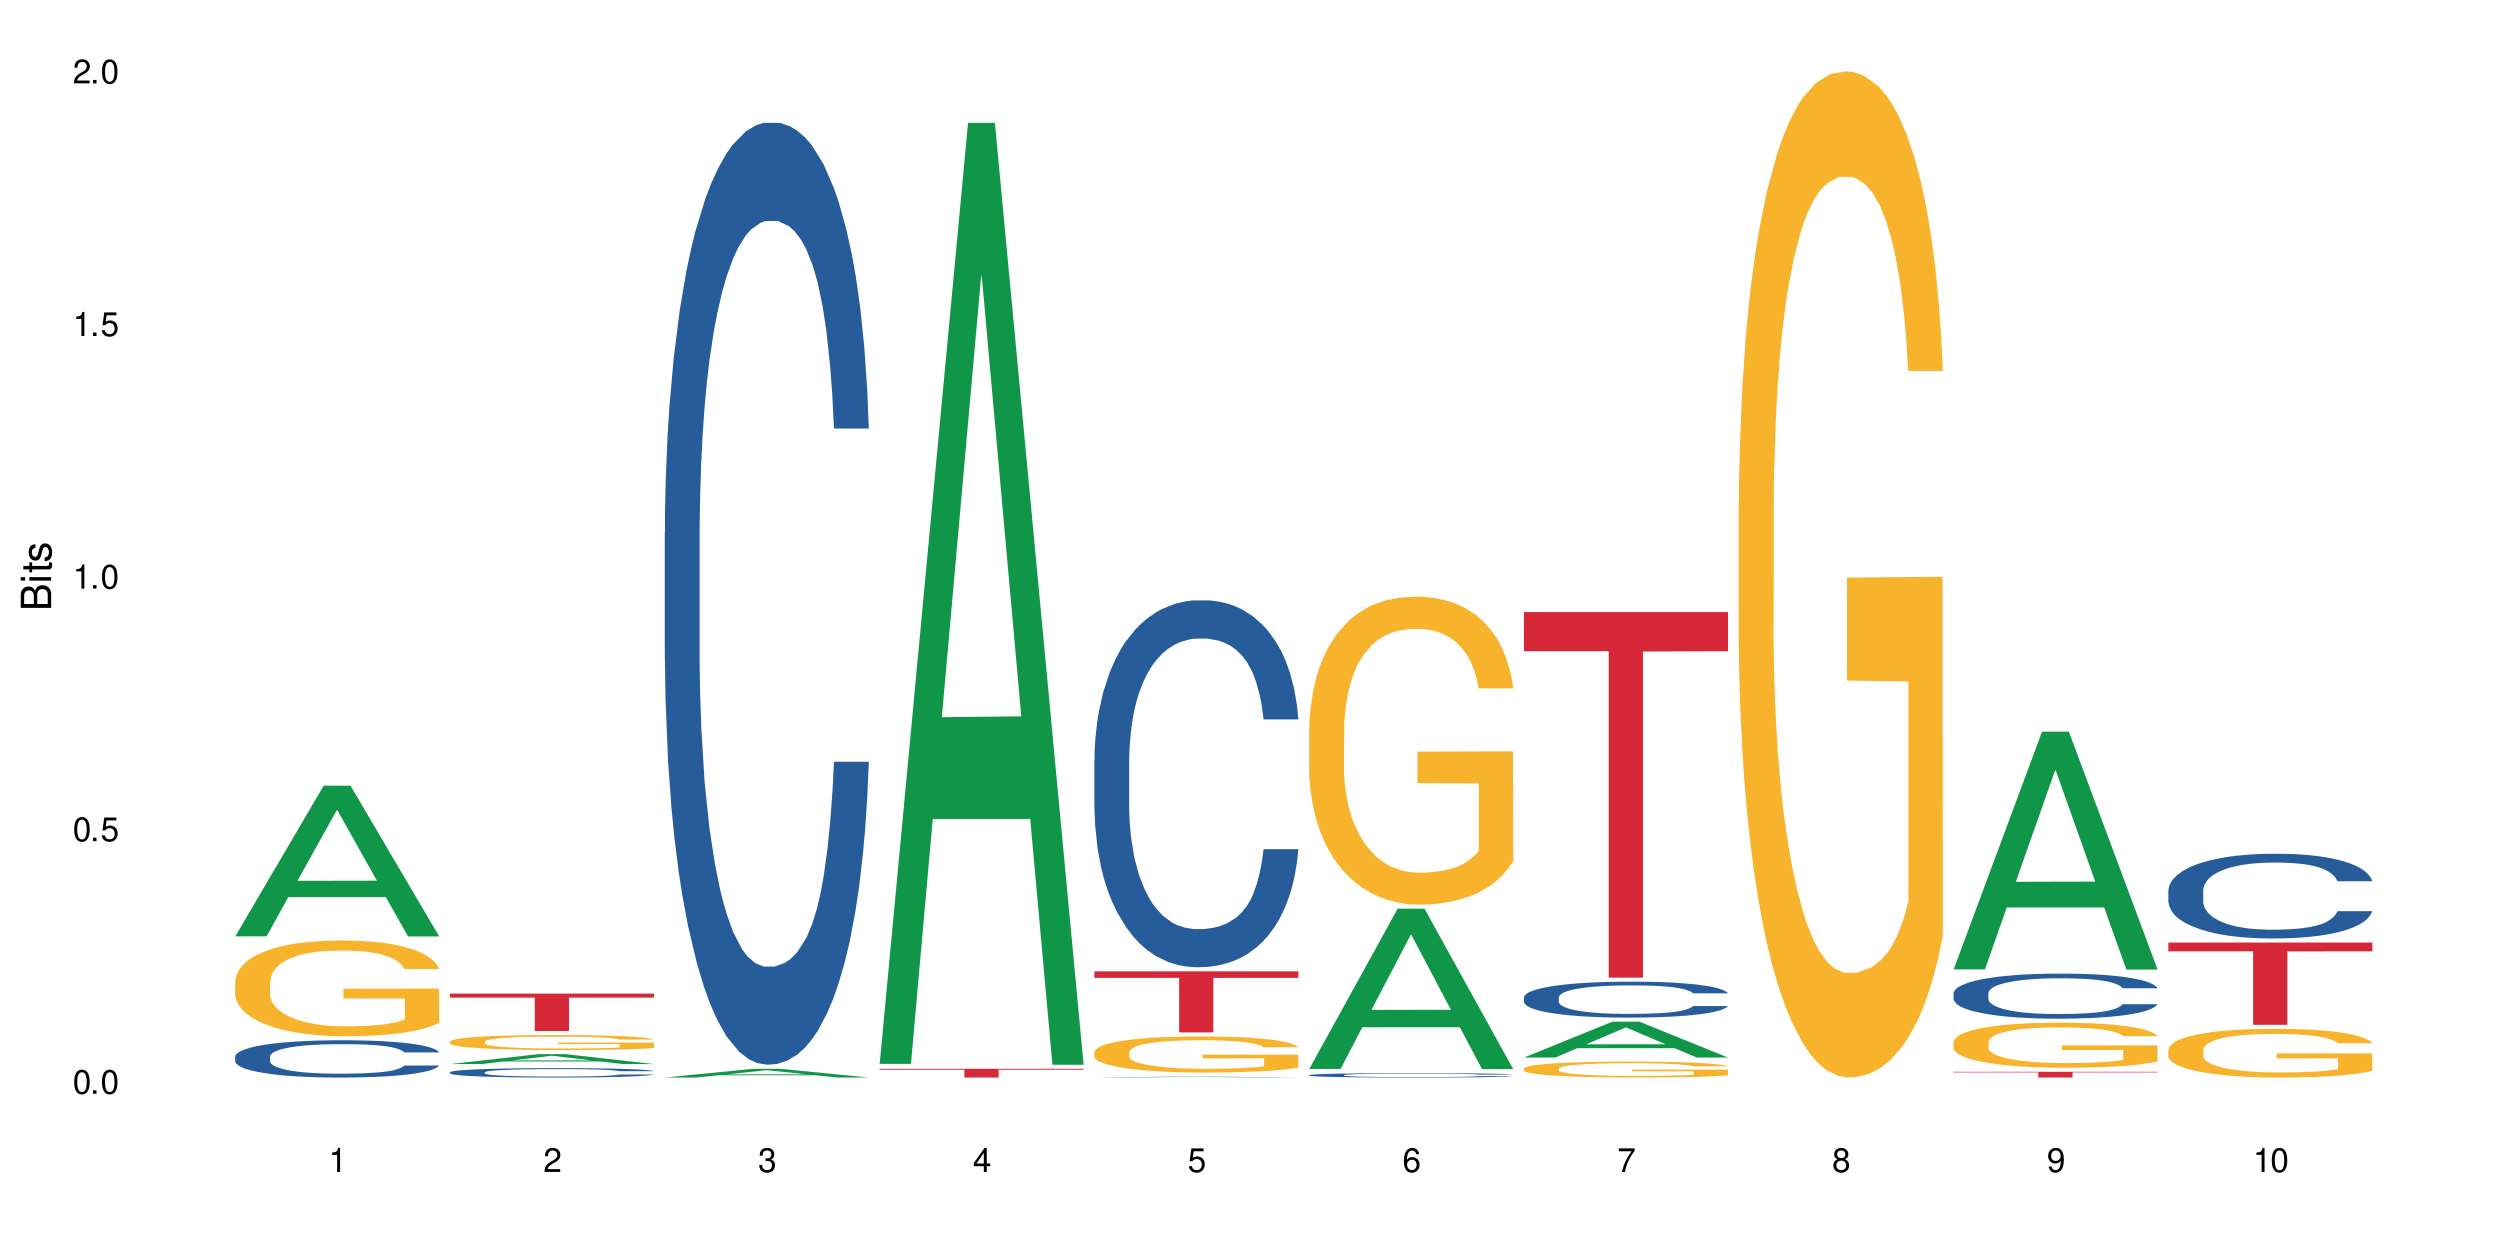 <?xml version="1.0" encoding="UTF-8"?>
<svg xmlns="http://www.w3.org/2000/svg" xmlns:xlink="http://www.w3.org/1999/xlink" width="720" height="360" viewBox="0 0 720 360">
<defs>
<g>
<g id="glyph-0-0">
</g>
<g id="glyph-0-1">
<path d="M 2.641 -6.938 C 2 -6.938 1.422 -6.656 1.078 -6.172 C 0.641 -5.562 0.406 -4.641 0.406 -3.359 C 0.406 -1.016 1.188 0.219 2.641 0.219 C 4.078 0.219 4.859 -1.016 4.859 -3.297 C 4.859 -4.641 4.656 -5.547 4.203 -6.172 C 3.844 -6.656 3.281 -6.938 2.641 -6.938 Z M 2.641 -6.188 C 3.547 -6.188 4 -5.25 4 -3.375 C 4 -1.406 3.562 -0.484 2.625 -0.484 C 1.734 -0.484 1.281 -1.438 1.281 -3.344 C 1.281 -5.25 1.734 -6.188 2.641 -6.188 Z M 2.641 -6.188 "/>
</g>
<g id="glyph-0-2">
<path d="M 1.828 -1 L 0.828 -1 L 0.828 0 L 1.828 0 Z M 1.828 -1 "/>
</g>
<g id="glyph-0-3">
<path d="M 4.562 -6.797 L 1.062 -6.797 L 0.547 -3.094 L 1.328 -3.094 C 1.719 -3.562 2.047 -3.734 2.578 -3.734 C 3.484 -3.734 4.062 -3.109 4.062 -2.094 C 4.062 -1.125 3.484 -0.531 2.578 -0.531 C 1.828 -0.531 1.375 -0.906 1.188 -1.672 L 0.328 -1.672 C 0.453 -1.109 0.547 -0.844 0.75 -0.594 C 1.125 -0.078 1.828 0.219 2.594 0.219 C 3.969 0.219 4.922 -0.781 4.922 -2.219 C 4.922 -3.562 4.031 -4.484 2.719 -4.484 C 2.25 -4.484 1.859 -4.359 1.469 -4.062 L 1.734 -5.969 L 4.562 -5.969 Z M 4.562 -6.797 "/>
</g>
<g id="glyph-0-4">
<path d="M 2.484 -4.938 L 2.484 0 L 3.328 0 L 3.328 -6.938 L 2.766 -6.938 C 2.469 -5.875 2.281 -5.734 0.984 -5.562 L 0.984 -4.938 Z M 2.484 -4.938 "/>
</g>
<g id="glyph-0-5">
<path d="M 4.859 -0.828 L 1.281 -0.828 C 1.359 -1.406 1.672 -1.781 2.5 -2.281 L 3.469 -2.828 C 4.406 -3.344 4.906 -4.062 4.906 -4.906 C 4.906 -5.484 4.672 -6.031 4.266 -6.406 C 3.859 -6.766 3.375 -6.938 2.719 -6.938 C 1.859 -6.938 1.219 -6.625 0.844 -6.031 C 0.609 -5.672 0.5 -5.234 0.484 -4.531 L 1.328 -4.531 C 1.359 -5.016 1.406 -5.281 1.531 -5.516 C 1.75 -5.938 2.188 -6.203 2.703 -6.203 C 3.469 -6.203 4.031 -5.641 4.031 -4.891 C 4.031 -4.344 3.719 -3.859 3.125 -3.516 L 2.234 -3 C 0.812 -2.172 0.406 -1.531 0.328 -0.016 L 4.859 -0.016 Z M 4.859 -0.828 "/>
</g>
<g id="glyph-0-6">
<path d="M 2.125 -3.188 L 2.578 -3.188 C 3.5 -3.188 3.984 -2.766 3.984 -1.922 C 3.984 -1.062 3.469 -0.531 2.594 -0.531 C 1.656 -0.531 1.203 -1 1.156 -2.016 L 0.312 -2.016 C 0.344 -1.453 0.438 -1.094 0.609 -0.781 C 0.953 -0.109 1.625 0.219 2.547 0.219 C 3.953 0.219 4.859 -0.625 4.859 -1.938 C 4.859 -2.828 4.516 -3.297 3.703 -3.594 C 4.344 -3.844 4.656 -4.328 4.656 -5.031 C 4.656 -6.219 3.875 -6.938 2.578 -6.938 C 1.203 -6.938 0.484 -6.172 0.453 -4.703 L 1.297 -4.703 C 1.312 -5.125 1.344 -5.359 1.453 -5.578 C 1.641 -5.969 2.062 -6.203 2.594 -6.203 C 3.344 -6.203 3.797 -5.75 3.797 -5 C 3.797 -4.516 3.609 -4.219 3.25 -4.047 C 3.016 -3.953 2.703 -3.922 2.125 -3.906 Z M 2.125 -3.188 "/>
</g>
<g id="glyph-0-7">
<path d="M 3.141 -1.672 L 3.141 0 L 3.984 0 L 3.984 -1.672 L 4.984 -1.672 L 4.984 -2.438 L 3.984 -2.438 L 3.984 -6.938 L 3.359 -6.938 L 0.266 -2.578 L 0.266 -1.672 Z M 3.141 -2.438 L 1 -2.438 L 3.141 -5.5 Z M 3.141 -2.438 "/>
</g>
<g id="glyph-0-8">
<path d="M 4.781 -5.125 C 4.609 -6.266 3.891 -6.938 2.844 -6.938 C 2.094 -6.938 1.422 -6.578 1.031 -5.953 C 0.594 -5.266 0.406 -4.422 0.406 -3.172 C 0.406 -2 0.578 -1.25 0.984 -0.641 C 1.359 -0.078 1.953 0.219 2.703 0.219 C 3.984 0.219 4.922 -0.75 4.922 -2.094 C 4.922 -3.375 4.062 -4.281 2.844 -4.281 C 2.172 -4.281 1.641 -4.031 1.281 -3.516 C 1.281 -5.234 1.828 -6.188 2.797 -6.188 C 3.391 -6.188 3.797 -5.797 3.938 -5.125 Z M 2.734 -3.531 C 3.547 -3.531 4.062 -2.953 4.062 -2.031 C 4.062 -1.156 3.484 -0.531 2.703 -0.531 C 1.922 -0.531 1.328 -1.188 1.328 -2.078 C 1.328 -2.938 1.906 -3.531 2.734 -3.531 Z M 2.734 -3.531 "/>
</g>
<g id="glyph-0-9">
<path d="M 4.984 -6.797 L 0.438 -6.797 L 0.438 -5.969 L 4.109 -5.969 C 2.5 -3.656 1.828 -2.234 1.328 0 L 2.219 0 C 2.594 -2.172 3.453 -4.047 4.984 -6.094 Z M 4.984 -6.797 "/>
</g>
<g id="glyph-0-10">
<path d="M 3.75 -3.656 C 4.469 -4.094 4.688 -4.438 4.688 -5.078 C 4.688 -6.172 3.844 -6.938 2.641 -6.938 C 1.438 -6.938 0.594 -6.172 0.594 -5.094 C 0.594 -4.438 0.812 -4.094 1.516 -3.656 C 0.734 -3.266 0.359 -2.703 0.359 -1.922 C 0.359 -0.656 1.281 0.219 2.641 0.219 C 3.984 0.219 4.922 -0.656 4.922 -1.922 C 4.922 -2.703 4.531 -3.266 3.75 -3.656 Z M 2.641 -6.188 C 3.359 -6.188 3.812 -5.75 3.812 -5.062 C 3.812 -4.406 3.344 -3.984 2.641 -3.984 C 1.922 -3.984 1.453 -4.406 1.453 -5.078 C 1.453 -5.75 1.922 -6.188 2.641 -6.188 Z M 2.641 -3.266 C 3.484 -3.266 4.062 -2.719 4.062 -1.906 C 4.062 -1.078 3.484 -0.531 2.625 -0.531 C 1.797 -0.531 1.219 -1.094 1.219 -1.906 C 1.219 -2.719 1.781 -3.266 2.641 -3.266 Z M 2.641 -3.266 "/>
</g>
<g id="glyph-0-11">
<path d="M 0.516 -1.578 C 0.672 -0.453 1.406 0.219 2.438 0.219 C 3.188 0.219 3.859 -0.141 4.266 -0.766 C 4.688 -1.453 4.891 -2.297 4.891 -3.547 C 4.891 -4.719 4.703 -5.453 4.312 -6.078 C 3.938 -6.641 3.344 -6.938 2.594 -6.938 C 1.297 -6.938 0.359 -5.969 0.359 -4.625 C 0.359 -3.344 1.234 -2.453 2.453 -2.453 C 3.094 -2.453 3.578 -2.672 4.016 -3.203 C 4 -1.484 3.469 -0.531 2.5 -0.531 C 1.906 -0.531 1.484 -0.906 1.359 -1.578 Z M 2.578 -6.203 C 3.375 -6.203 3.969 -5.531 3.969 -4.641 C 3.969 -3.797 3.391 -3.188 2.547 -3.188 C 1.734 -3.188 1.234 -3.766 1.234 -4.688 C 1.234 -5.562 1.797 -6.203 2.578 -6.203 Z M 2.578 -6.203 "/>
</g>
<g id="glyph-1-0">
</g>
<g id="glyph-1-1">
<path d="M 0 -0.953 L 0 -4.891 C 0 -5.719 -0.234 -6.344 -0.734 -6.797 C -1.188 -7.234 -1.812 -7.469 -2.5 -7.469 C -3.547 -7.469 -4.188 -7 -4.625 -5.875 C -4.984 -6.688 -5.625 -7.094 -6.531 -7.094 C -7.172 -7.094 -7.734 -6.859 -8.141 -6.391 C -8.562 -5.922 -8.75 -5.344 -8.75 -4.5 L -8.75 -0.953 Z M -4.984 -2.062 L -7.766 -2.062 L -7.766 -4.219 C -7.766 -4.844 -7.688 -5.203 -7.453 -5.5 C -7.219 -5.812 -6.859 -5.969 -6.375 -5.969 C -5.891 -5.969 -5.531 -5.812 -5.297 -5.5 C -5.062 -5.203 -4.984 -4.844 -4.984 -4.219 Z M -0.984 -2.062 L -4 -2.062 L -4 -4.781 C -4 -5.766 -3.438 -6.359 -2.484 -6.359 C -1.547 -6.359 -0.984 -5.766 -0.984 -4.781 Z M -0.984 -2.062 "/>
</g>
<g id="glyph-1-2">
<path d="M -6.281 -1.797 L -6.281 -0.797 L 0 -0.797 L 0 -1.797 Z M -8.75 -1.797 L -8.75 -0.797 L -7.484 -0.797 L -7.484 -1.797 Z M -8.75 -1.797 "/>
</g>
<g id="glyph-1-3">
<path d="M -6.281 -3.047 L -6.281 -2.016 L -8.016 -2.016 L -8.016 -1.016 L -6.281 -1.016 L -6.281 -0.172 L -5.469 -0.172 L -5.469 -1.016 L -0.719 -1.016 C -0.078 -1.016 0.281 -1.453 0.281 -2.234 C 0.281 -2.5 0.25 -2.719 0.188 -3.047 L -0.641 -3.047 C -0.609 -2.906 -0.594 -2.766 -0.594 -2.562 C -0.594 -2.141 -0.719 -2.016 -1.156 -2.016 L -5.469 -2.016 L -5.469 -3.047 Z M -6.281 -3.047 "/>
</g>
<g id="glyph-1-4">
<path d="M -4.531 -5.25 C -5.766 -5.25 -6.469 -4.422 -6.469 -2.969 C -6.469 -1.516 -5.719 -0.562 -4.547 -0.562 C -3.562 -0.562 -3.094 -1.062 -2.734 -2.562 L -2.516 -3.484 C -2.344 -4.188 -2.094 -4.469 -1.641 -4.469 C -1.047 -4.469 -0.641 -3.875 -0.641 -3 C -0.641 -2.453 -0.797 -2 -1.062 -1.75 C -1.25 -1.594 -1.422 -1.531 -1.875 -1.469 L -1.875 -0.406 C -0.422 -0.453 0.281 -1.266 0.281 -2.922 C 0.281 -4.5 -0.5 -5.516 -1.719 -5.516 C -2.656 -5.516 -3.172 -4.984 -3.469 -3.734 L -3.703 -2.766 C -3.891 -1.953 -4.156 -1.609 -4.594 -1.609 C -5.188 -1.609 -5.547 -2.125 -5.547 -2.938 C -5.547 -3.75 -5.203 -4.172 -4.531 -4.203 Z M -4.531 -5.25 "/>
</g>
</g>
</defs>
<rect x="-72" y="-36" width="864" height="432" fill="rgb(100%, 100%, 100%)" fill-opacity="1"/>
<path fill-rule="nonzero" fill="rgb(6.275%, 58.824%, 28.235%)" fill-opacity="1" d="M 67.73 269.664 L 67.793 269.621 L 93.223 226.277 L 100.945 226.277 L 126.5 269.703 L 117.52 269.703 L 111.117 258.367 L 83.051 258.367 L 76.773 269.664 L 67.73 269.664 L 85.75 253.68 L 108.543 253.637 L 97.176 233.371 L 97.051 233.332 L 96.926 233.453 L 85.688 253.637 L 85.75 253.68 Z M 67.73 269.664 "/>
<path fill-rule="nonzero" fill="rgb(14.51%, 36.078%, 60%)" fill-opacity="1" d="M 67.73 304.273 L 67.801 304.262 L 67.801 304.027 L 68.02 303.656 L 68.52 303.184 L 69.02 302.859 L 70.312 302.281 L 72.102 301.723 L 73.965 301.293 L 75.328 301.035 L 76.547 300.84 L 79.34 300.477 L 81.133 300.293 L 83.066 300.125 L 85.434 299.957 L 87.152 299.859 L 91.023 299.703 L 93.891 299.633 L 96.113 299.605 L 100.914 299.605 L 103.781 299.645 L 105.859 299.695 L 108.152 299.773 L 110.086 299.859 L 113.457 300.074 L 116.465 300.352 L 117.828 300.508 L 119.977 300.812 L 121.625 301.105 L 122.773 301.359 L 124.062 301.723 L 125.207 302.164 L 126.07 302.664 L 126.5 303.086 L 116.465 303.086 L 115.965 302.695 L 115.391 302.391 L 114.316 301.988 L 113.238 301.703 L 111.734 301.418 L 110.375 301.234 L 108.512 301.047 L 106.863 300.93 L 105.141 300.84 L 103.492 300.781 L 100.34 300.723 L 96.684 300.723 L 95.324 300.742 L 92.527 300.82 L 91.023 300.891 L 88.871 301.027 L 87.367 301.156 L 85.578 301.352 L 84.359 301.516 L 82.852 301.773 L 81.777 301.996 L 80.559 302.32 L 79.844 302.566 L 79.199 302.84 L 78.625 303.164 L 78.195 303.508 L 77.906 303.871 L 77.766 304.223 L 77.766 305.742 L 77.906 306.098 L 78.266 306.508 L 79.199 307.105 L 80.559 307.625 L 82.137 308.039 L 83.641 308.332 L 84.5 308.469 L 85.648 308.625 L 87.441 308.824 L 90.02 309.02 L 91.523 309.098 L 93.816 309.176 L 96.184 309.215 L 99.336 309.215 L 102.133 309.176 L 103.996 309.125 L 105.93 309.047 L 108.582 308.883 L 110.23 308.723 L 111.664 308.539 L 112.738 308.352 L 113.457 308.195 L 114.531 307.891 L 115.391 307.559 L 116.035 307.215 L 116.465 306.883 L 126.5 306.883 L 126.07 307.273 L 125.422 307.656 L 124.777 307.941 L 123.777 308.281 L 122.629 308.586 L 120.98 308.93 L 119.617 309.156 L 117.828 309.402 L 116.18 309.586 L 114.387 309.754 L 111.734 309.949 L 110.016 310.047 L 108.152 310.137 L 105.93 310.215 L 103.137 310.285 L 100.125 310.324 L 97.328 310.332 L 94.32 310.312 L 92.098 310.273 L 89.16 310.184 L 85.504 310.008 L 82.852 309.824 L 80.773 309.637 L 78.984 309.441 L 76.977 309.176 L 74.395 308.742 L 72.82 308.41 L 71.746 308.137 L 70.527 307.754 L 69.664 307.41 L 68.664 306.859 L 67.945 306.164 L 67.73 305.625 Z M 67.73 304.273 "/>
<path fill-rule="nonzero" fill="rgb(96.863%, 70.196%, 16.863%)" fill-opacity="1" d="M 67.73 282.68 L 67.801 282.652 L 67.801 282.148 L 68.09 281.016 L 68.805 279.453 L 69.738 278.172 L 70.742 277.164 L 71.387 276.633 L 72.461 275.879 L 73.395 275.324 L 75.758 274.191 L 78.77 273.133 L 80.418 272.68 L 82.281 272.254 L 84.93 271.773 L 86.148 271.598 L 89.875 271.195 L 94.105 270.945 L 98.762 270.867 L 100.914 270.895 L 103.852 270.996 L 107.863 271.27 L 110.16 271.523 L 111.949 271.773 L 113.812 272.102 L 116.105 272.605 L 118.258 273.211 L 119.977 273.812 L 121.695 274.57 L 123.129 275.375 L 124.348 276.258 L 125.422 277.316 L 126.07 278.195 L 126.5 279.078 L 116.535 279.078 L 115.965 278.195 L 115.32 277.516 L 114.242 276.684 L 113.168 276.082 L 112.094 275.602 L 110.086 274.949 L 108.367 274.543 L 106.215 274.191 L 104.137 273.965 L 101.773 273.812 L 100.34 273.766 L 96.543 273.766 L 93.102 273.941 L 91.094 274.141 L 89.66 274.344 L 87.656 274.723 L 86.438 275.023 L 85.719 275.223 L 83.57 276.004 L 82.137 276.711 L 81.348 277.188 L 80.344 277.945 L 79.629 278.625 L 78.84 279.633 L 78.41 280.387 L 77.836 282.098 L 77.766 286.633 L 77.98 287.59 L 78.41 288.621 L 78.984 289.527 L 79.844 290.484 L 80.703 291.215 L 82.207 292.195 L 83.496 292.852 L 84.5 293.277 L 86.438 293.961 L 87.227 294.188 L 89.09 294.641 L 91.023 294.992 L 93.387 295.293 L 95.18 295.445 L 98.047 295.57 L 101.703 295.57 L 106 295.418 L 108.727 295.219 L 110.59 295.016 L 111.809 294.84 L 113.312 294.562 L 114.387 294.312 L 115.391 294.035 L 116.609 293.605 L 116.609 287.59 L 98.906 287.562 L 98.906 284.742 L 126.426 284.719 L 126.5 294.562 L 124.992 295.242 L 123.129 295.898 L 121.34 296.402 L 119.477 296.828 L 116.824 297.309 L 114.672 297.609 L 111.375 297.961 L 108.367 298.191 L 105.215 298.34 L 102.418 298.418 L 99.121 298.441 L 96.184 298.391 L 93.031 298.238 L 90.52 298.039 L 88.227 297.785 L 85.934 297.461 L 83.066 296.93 L 81.203 296.504 L 79.27 295.973 L 77.336 295.344 L 75.613 294.664 L 74.469 294.137 L 73.32 293.531 L 72.102 292.777 L 70.957 291.918 L 70.098 291.141 L 69.309 290.258 L 68.734 289.426 L 68.16 288.293 L 67.875 287.387 L 67.73 286.605 Z M 67.73 282.68 "/>
<path fill-rule="nonzero" fill="rgb(6.275%, 58.824%, 28.235%)" fill-opacity="1" d="M 129.594 306.453 L 129.656 306.453 L 155.082 303.586 L 162.805 303.586 L 188.359 306.457 L 179.383 306.457 L 172.977 305.707 L 144.91 305.707 L 138.633 306.453 L 129.594 306.453 L 147.613 305.398 L 170.402 305.395 L 159.039 304.055 L 158.914 304.051 L 158.789 304.059 L 147.547 305.395 L 147.613 305.398 Z M 129.594 306.453 "/>
<path fill-rule="nonzero" fill="rgb(14.51%, 36.078%, 60%)" fill-opacity="1" d="M 129.594 308.801 L 129.664 308.797 L 129.664 308.738 L 129.879 308.645 L 130.379 308.527 L 130.883 308.445 L 132.172 308.297 L 133.965 308.156 L 135.828 308.047 L 137.188 307.984 L 138.406 307.934 L 141.203 307.844 L 142.992 307.797 L 144.93 307.754 L 147.293 307.711 L 149.016 307.688 L 152.883 307.645 L 155.75 307.629 L 157.973 307.621 L 162.773 307.621 L 165.641 307.633 L 167.719 307.645 L 170.012 307.664 L 171.949 307.688 L 175.316 307.742 L 178.324 307.809 L 179.688 307.848 L 181.836 307.926 L 183.484 308 L 184.633 308.066 L 185.922 308.156 L 187.07 308.27 L 187.93 308.395 L 188.359 308.5 L 178.324 308.5 L 177.824 308.402 L 177.25 308.324 L 176.176 308.223 L 175.102 308.152 L 173.598 308.078 L 172.234 308.031 L 170.371 307.984 L 168.723 307.957 L 167.004 307.934 L 165.355 307.918 L 162.199 307.902 L 158.547 307.902 L 157.184 307.91 L 154.391 307.93 L 152.883 307.945 L 150.734 307.98 L 149.23 308.012 L 147.438 308.062 L 146.219 308.105 L 144.715 308.168 L 143.641 308.227 L 142.422 308.309 L 141.703 308.371 L 141.059 308.438 L 140.484 308.52 L 140.055 308.609 L 139.77 308.699 L 139.625 308.789 L 139.625 309.172 L 139.77 309.262 L 140.129 309.367 L 141.059 309.516 L 142.422 309.648 L 143.996 309.754 L 145.504 309.828 L 146.363 309.863 L 147.508 309.902 L 149.301 309.949 L 151.879 310 L 153.387 310.02 L 155.68 310.039 L 158.043 310.051 L 161.199 310.051 L 163.992 310.039 L 165.855 310.027 L 167.789 310.008 L 170.441 309.965 L 172.09 309.926 L 173.523 309.879 L 174.598 309.832 L 175.316 309.793 L 176.391 309.715 L 177.25 309.633 L 177.895 309.543 L 178.324 309.461 L 188.359 309.461 L 187.93 309.559 L 187.285 309.656 L 186.641 309.727 L 185.637 309.816 L 184.488 309.891 L 182.84 309.977 L 181.48 310.035 L 179.688 310.098 L 178.039 310.145 L 176.246 310.188 L 173.598 310.234 L 171.875 310.262 L 170.012 310.281 L 167.789 310.301 L 164.996 310.32 L 161.984 310.328 L 159.191 310.332 L 156.18 310.328 L 153.957 310.316 L 151.02 310.297 L 147.367 310.25 L 144.715 310.203 L 142.637 310.156 L 140.844 310.105 L 138.836 310.039 L 136.258 309.93 L 134.68 309.848 L 133.605 309.777 L 132.387 309.68 L 131.527 309.594 L 130.523 309.457 L 129.809 309.281 L 129.594 309.145 Z M 129.594 308.801 "/>
<path fill-rule="nonzero" fill="rgb(96.863%, 70.196%, 16.863%)" fill-opacity="1" d="M 129.594 299.949 L 129.664 299.945 L 129.664 299.867 L 129.949 299.688 L 130.668 299.441 L 131.598 299.242 L 132.602 299.082 L 133.246 299 L 134.32 298.883 L 135.254 298.797 L 137.617 298.617 L 140.629 298.453 L 142.277 298.379 L 144.141 298.312 L 146.793 298.238 L 148.012 298.211 L 151.738 298.148 L 155.965 298.109 L 160.625 298.098 L 162.773 298.102 L 165.711 298.117 L 169.727 298.16 L 172.02 298.199 L 173.812 298.238 L 175.676 298.289 L 177.969 298.367 L 180.117 298.465 L 181.836 298.559 L 183.559 298.676 L 184.992 298.805 L 186.211 298.941 L 187.285 299.109 L 187.93 299.246 L 188.359 299.383 L 178.398 299.383 L 177.824 299.246 L 177.18 299.141 L 176.105 299.008 L 175.031 298.914 L 173.953 298.84 L 171.949 298.734 L 170.227 298.672 L 168.078 298.617 L 166 298.582 L 163.633 298.559 L 162.199 298.551 L 158.402 298.551 L 154.961 298.578 L 152.957 298.609 L 151.523 298.641 L 149.516 298.699 L 148.297 298.746 L 147.582 298.781 L 145.43 298.902 L 143.996 299.012 L 143.207 299.086 L 142.207 299.207 L 141.488 299.312 L 140.699 299.473 L 140.27 299.59 L 139.695 299.859 L 139.625 300.57 L 139.84 300.719 L 140.27 300.883 L 140.844 301.023 L 141.703 301.172 L 142.562 301.289 L 144.07 301.441 L 145.359 301.543 L 146.363 301.613 L 148.297 301.719 L 149.086 301.754 L 150.949 301.824 L 152.883 301.879 L 155.25 301.93 L 157.039 301.953 L 159.906 301.973 L 163.562 301.973 L 167.863 301.949 L 170.586 301.914 L 172.449 301.883 L 173.668 301.855 L 175.172 301.812 L 176.246 301.773 L 177.25 301.73 L 178.469 301.664 L 178.469 300.719 L 160.766 300.715 L 160.766 300.273 L 188.289 300.27 L 188.359 301.812 L 186.855 301.918 L 184.992 302.023 L 183.199 302.102 L 181.336 302.168 L 178.684 302.242 L 176.535 302.293 L 173.238 302.348 L 170.227 302.383 L 167.074 302.406 L 164.277 302.418 L 160.984 302.422 L 158.043 302.414 L 154.891 302.391 L 152.383 302.359 L 150.09 302.32 L 147.797 302.266 L 144.93 302.184 L 143.066 302.117 L 141.129 302.035 L 139.195 301.938 L 137.477 301.828 L 136.328 301.746 L 135.184 301.652 L 133.965 301.531 L 132.816 301.398 L 131.957 301.277 L 131.168 301.137 L 130.594 301.008 L 130.023 300.828 L 129.734 300.688 L 129.594 300.566 Z M 129.594 299.949 "/>
<path fill-rule="nonzero" fill="rgb(83.922%, 15.686%, 22.353%)" fill-opacity="1" d="M 129.594 286.148 L 188.359 286.148 L 188.359 287.305 L 163.867 287.312 L 163.867 296.934 L 154.012 296.934 L 154.012 287.324 L 153.871 287.305 L 129.594 287.305 Z M 129.594 286.148 "/>
<path fill-rule="nonzero" fill="rgb(6.275%, 58.824%, 28.235%)" fill-opacity="1" d="M 191.453 310.328 L 191.516 310.328 L 216.945 307.816 L 224.668 307.816 L 250.219 310.332 L 241.242 310.332 L 234.84 309.676 L 206.773 309.676 L 200.492 310.328 L 191.453 310.328 L 209.473 309.402 L 232.266 309.402 L 220.898 308.227 L 220.773 308.223 L 220.648 308.23 L 209.41 309.402 L 209.473 309.402 Z M 191.453 310.328 "/>
<path fill-rule="nonzero" fill="rgb(14.51%, 36.078%, 60%)" fill-opacity="1" d="M 191.453 153.414 L 191.523 153.168 L 191.523 147.215 L 191.738 137.793 L 192.242 125.891 L 192.742 117.711 L 194.031 103.082 L 195.824 88.945 L 197.688 78.035 L 199.051 71.59 L 200.27 66.633 L 203.062 57.457 L 204.855 52.746 L 206.789 48.531 L 209.156 44.316 L 210.875 41.836 L 214.746 37.867 L 217.613 36.133 L 219.832 35.387 L 224.637 35.387 L 227.5 36.379 L 229.582 37.621 L 231.875 39.605 L 233.809 41.836 L 237.176 47.289 L 240.188 54.234 L 241.547 58.199 L 243.699 65.887 L 245.348 73.324 L 246.492 79.773 L 247.785 88.945 L 248.93 100.105 L 249.789 112.75 L 250.219 123.414 L 240.188 123.414 L 239.684 113.496 L 239.113 105.809 L 238.035 95.641 L 236.961 88.449 L 235.457 81.262 L 234.094 76.551 L 232.23 71.84 L 230.582 68.863 L 228.863 66.633 L 227.215 65.145 L 224.062 63.656 L 220.406 63.656 L 219.043 64.152 L 216.25 66.137 L 214.746 67.871 L 212.594 71.344 L 211.09 74.566 L 209.297 79.523 L 208.078 83.738 L 206.574 90.188 L 205.5 95.891 L 204.281 104.07 L 203.566 110.27 L 202.918 117.215 L 202.348 125.395 L 201.918 134.074 L 201.629 143.25 L 201.484 152.176 L 201.484 190.609 L 201.629 199.535 L 201.988 209.949 L 202.918 225.074 L 204.281 238.215 L 205.859 248.629 L 207.363 256.066 L 208.223 259.539 L 209.371 263.508 L 211.16 268.465 L 213.742 273.426 L 215.246 275.41 L 217.539 277.391 L 219.906 278.383 L 223.059 278.383 L 225.852 277.391 L 227.715 276.152 L 229.652 274.168 L 232.305 269.953 L 233.953 265.988 L 235.387 261.273 L 236.461 256.562 L 237.176 252.598 L 238.254 244.91 L 239.113 236.48 L 239.758 227.801 L 240.188 219.371 L 250.219 219.371 L 249.789 229.289 L 249.145 238.961 L 248.5 246.148 L 247.496 254.828 L 246.352 262.516 L 244.703 271.195 L 243.34 276.895 L 241.547 283.094 L 239.898 287.805 L 238.109 292.023 L 235.457 296.98 L 233.738 299.461 L 231.875 301.691 L 229.652 303.676 L 226.855 305.41 L 223.848 306.402 L 221.051 306.652 L 218.043 306.156 L 215.82 305.164 L 212.883 302.934 L 209.227 298.469 L 206.574 293.758 L 204.496 289.047 L 202.703 284.086 L 200.699 277.391 L 198.117 266.48 L 196.543 258.051 L 195.465 251.109 L 194.246 241.438 L 193.387 232.762 L 192.383 218.875 L 191.668 201.27 L 191.453 187.633 Z M 191.453 153.414 "/>
<path fill-rule="nonzero" fill="rgb(6.275%, 58.824%, 28.235%)" fill-opacity="1" d="M 253.312 306.395 L 253.375 306.141 L 278.805 35.387 L 286.527 35.387 L 312.082 306.652 L 303.102 306.652 L 296.699 235.844 L 268.633 235.844 L 262.355 306.395 L 253.312 306.395 L 271.332 206.551 L 294.125 206.297 L 282.762 79.707 L 282.633 79.453 L 282.508 80.219 L 271.27 206.297 L 271.332 206.551 Z M 253.312 306.395 "/>
<path fill-rule="nonzero" fill="rgb(83.922%, 15.686%, 22.353%)" fill-opacity="1" d="M 253.312 307.816 L 312.082 307.816 L 312.082 308.086 L 287.59 308.086 L 287.59 310.332 L 277.734 310.332 L 277.734 308.09 L 277.594 308.086 L 253.312 308.086 Z M 253.312 307.816 "/>
<path fill-rule="nonzero" fill="rgb(6.275%, 58.824%, 28.235%)" fill-opacity="1" d="M 315.176 310.332 L 315.238 310.332 L 340.664 310.051 L 348.387 310.051 L 373.941 310.332 L 364.965 310.332 L 358.559 310.258 L 330.496 310.258 L 324.215 310.332 L 315.176 310.332 L 333.195 310.23 L 355.984 310.23 L 344.621 310.098 L 344.371 310.098 L 333.133 310.23 L 333.195 310.23 Z M 315.176 310.332 "/>
<path fill-rule="nonzero" fill="rgb(14.51%, 36.078%, 60%)" fill-opacity="1" d="M 315.176 218.883 L 315.246 218.785 L 315.246 216.469 L 315.461 212.797 L 315.961 208.16 L 316.465 204.977 L 317.754 199.277 L 319.547 193.77 L 321.41 189.52 L 322.77 187.012 L 323.988 185.078 L 326.785 181.504 L 328.578 179.668 L 330.512 178.027 L 332.875 176.387 L 334.598 175.418 L 338.465 173.875 L 341.332 173.199 L 343.555 172.91 L 348.355 172.91 L 351.223 173.293 L 353.301 173.777 L 355.594 174.551 L 357.531 175.418 L 360.898 177.543 L 363.91 180.25 L 365.27 181.793 L 367.422 184.789 L 369.07 187.688 L 370.215 190.195 L 371.504 193.77 L 372.652 198.117 L 373.512 203.043 L 373.941 207.195 L 363.91 207.195 L 363.406 203.332 L 362.832 200.34 L 361.758 196.379 L 360.684 193.578 L 359.18 190.777 L 357.816 188.941 L 355.953 187.105 L 354.305 185.949 L 352.586 185.078 L 350.938 184.5 L 347.785 183.918 L 344.129 183.918 L 342.766 184.113 L 339.973 184.887 L 338.465 185.562 L 336.316 186.914 L 334.812 188.168 L 333.02 190.102 L 331.801 191.742 L 330.297 194.254 L 329.223 196.477 L 328.004 199.664 L 327.285 202.078 L 326.641 204.781 L 326.066 207.969 L 325.637 211.348 L 325.352 214.922 L 325.207 218.398 L 325.207 233.371 L 325.352 236.848 L 325.711 240.906 L 326.641 246.797 L 328.004 251.914 L 329.578 255.973 L 331.086 258.871 L 331.945 260.223 L 333.09 261.766 L 334.883 263.699 L 337.465 265.629 L 338.969 266.402 L 341.262 267.176 L 343.625 267.562 L 346.781 267.562 L 349.574 267.176 L 351.438 266.691 L 353.375 265.922 L 356.023 264.277 L 357.672 262.734 L 359.105 260.898 L 360.184 259.062 L 360.898 257.516 L 361.973 254.523 L 362.832 251.238 L 363.48 247.859 L 363.91 244.574 L 373.941 244.574 L 373.512 248.438 L 372.867 252.203 L 372.223 255.008 L 371.219 258.387 L 370.07 261.379 L 368.422 264.762 L 367.062 266.984 L 365.27 269.398 L 363.621 271.23 L 361.832 272.875 L 359.18 274.805 L 357.457 275.773 L 355.594 276.641 L 353.375 277.414 L 350.578 278.09 L 347.57 278.477 L 344.773 278.574 L 341.762 278.379 L 339.543 277.992 L 336.602 277.125 L 332.949 275.387 L 330.297 273.551 L 328.219 271.715 L 326.426 269.785 L 324.418 267.176 L 321.84 262.926 L 320.262 259.641 L 319.188 256.938 L 317.969 253.172 L 317.109 249.789 L 316.105 244.383 L 315.391 237.523 L 315.176 232.211 Z M 315.176 218.883 "/>
<path fill-rule="nonzero" fill="rgb(96.863%, 70.196%, 16.863%)" fill-opacity="1" d="M 315.176 302.953 L 315.246 302.941 L 315.246 302.754 L 315.531 302.324 L 316.25 301.738 L 317.18 301.254 L 318.184 300.875 L 318.828 300.676 L 319.906 300.391 L 320.836 300.184 L 323.203 299.754 L 326.211 299.355 L 327.859 299.188 L 329.723 299.023 L 332.375 298.844 L 333.594 298.777 L 337.32 298.629 L 341.547 298.531 L 346.207 298.504 L 348.355 298.512 L 351.297 298.551 L 355.309 298.656 L 357.602 298.75 L 359.395 298.844 L 361.258 298.969 L 363.551 299.156 L 365.699 299.387 L 367.422 299.613 L 369.141 299.898 L 370.574 300.203 L 371.793 300.535 L 372.867 300.93 L 373.512 301.262 L 373.941 301.594 L 363.98 301.594 L 363.406 301.262 L 362.762 301.008 L 361.688 300.695 L 360.613 300.469 L 359.535 300.285 L 357.531 300.039 L 355.809 299.887 L 353.66 299.754 L 351.582 299.672 L 349.215 299.613 L 347.785 299.594 L 343.984 299.594 L 340.547 299.66 L 338.539 299.738 L 337.105 299.812 L 335.098 299.953 L 333.879 300.07 L 333.164 300.145 L 331.012 300.438 L 329.578 300.703 L 328.793 300.883 L 327.789 301.168 L 327.07 301.426 L 326.281 301.805 L 325.852 302.09 L 325.281 302.734 L 325.207 304.441 L 325.422 304.801 L 325.852 305.191 L 326.426 305.531 L 327.285 305.891 L 328.145 306.168 L 329.652 306.535 L 330.941 306.785 L 331.945 306.945 L 333.879 307.199 L 334.668 307.285 L 336.531 307.457 L 338.465 307.59 L 340.832 307.703 L 342.625 307.762 L 345.488 307.809 L 349.145 307.809 L 353.445 307.75 L 356.168 307.676 L 358.031 307.598 L 359.25 307.531 L 360.754 307.43 L 361.832 307.332 L 362.832 307.23 L 364.051 307.066 L 364.051 304.801 L 346.352 304.793 L 346.352 303.73 L 373.871 303.719 L 373.941 307.43 L 372.438 307.684 L 370.574 307.93 L 368.781 308.121 L 366.918 308.281 L 364.266 308.461 L 362.117 308.574 L 358.82 308.707 L 355.809 308.793 L 352.656 308.852 L 349.863 308.879 L 346.566 308.891 L 343.625 308.871 L 340.473 308.812 L 337.965 308.738 L 335.672 308.641 L 333.379 308.52 L 330.512 308.32 L 328.648 308.16 L 326.715 307.961 L 324.777 307.723 L 323.059 307.465 L 321.91 307.266 L 320.766 307.039 L 319.547 306.754 L 318.398 306.434 L 317.539 306.137 L 316.75 305.805 L 316.18 305.492 L 315.605 305.066 L 315.316 304.727 L 315.176 304.43 Z M 315.176 302.953 "/>
<path fill-rule="nonzero" fill="rgb(83.922%, 15.686%, 22.353%)" fill-opacity="1" d="M 315.176 279.738 L 373.941 279.738 L 373.941 281.621 L 349.449 281.637 L 349.449 297.34 L 339.594 297.34 L 339.594 281.652 L 339.453 281.621 L 315.176 281.621 Z M 315.176 279.738 "/>
<path fill-rule="nonzero" fill="rgb(6.275%, 58.824%, 28.235%)" fill-opacity="1" d="M 377.035 307.859 L 377.098 307.816 L 402.527 261.703 L 410.25 261.703 L 435.805 307.902 L 426.824 307.902 L 420.422 295.844 L 392.355 295.844 L 386.078 307.859 L 377.035 307.859 L 395.055 290.855 L 417.848 290.812 L 406.48 269.25 L 406.355 269.207 L 406.23 269.34 L 394.992 290.812 L 395.055 290.855 Z M 377.035 307.859 "/>
<path fill-rule="nonzero" fill="rgb(14.51%, 36.078%, 60%)" fill-opacity="1" d="M 377.035 309.617 L 377.105 309.617 L 377.105 309.59 L 377.32 309.547 L 377.824 309.488 L 378.324 309.453 L 379.617 309.383 L 381.406 309.316 L 383.27 309.266 L 384.633 309.234 L 385.852 309.215 L 388.645 309.172 L 390.438 309.148 L 392.371 309.129 L 394.738 309.109 L 396.457 309.098 L 400.328 309.078 L 403.195 309.07 L 405.414 309.066 L 410.219 309.066 L 413.086 309.07 L 415.164 309.078 L 417.457 309.086 L 419.391 309.098 L 422.758 309.121 L 425.77 309.156 L 427.133 309.172 L 429.281 309.211 L 430.93 309.246 L 432.078 309.273 L 433.367 309.316 L 434.512 309.371 L 435.375 309.43 L 435.805 309.477 L 425.77 309.477 L 425.27 309.43 L 424.695 309.395 L 423.621 309.348 L 422.543 309.316 L 421.039 309.281 L 419.68 309.258 L 417.816 309.238 L 416.168 309.223 L 414.445 309.215 L 412.797 309.207 L 409.645 309.199 L 405.988 309.199 L 404.629 309.203 L 401.832 309.211 L 400.328 309.219 L 398.176 309.234 L 396.672 309.25 L 394.879 309.273 L 393.664 309.293 L 392.156 309.324 L 391.082 309.348 L 389.863 309.387 L 389.148 309.418 L 388.504 309.449 L 387.93 309.488 L 387.5 309.527 L 387.211 309.57 L 387.07 309.613 L 387.07 309.793 L 387.211 309.832 L 387.57 309.883 L 388.504 309.953 L 389.863 310.012 L 391.441 310.062 L 392.945 310.098 L 393.805 310.113 L 394.953 310.133 L 396.742 310.156 L 399.324 310.176 L 400.828 310.188 L 403.121 310.195 L 405.488 310.199 L 408.641 310.199 L 411.438 310.195 L 413.301 310.191 L 415.234 310.18 L 417.887 310.16 L 419.535 310.145 L 420.969 310.121 L 422.043 310.098 L 422.758 310.082 L 423.836 310.043 L 424.695 310.004 L 425.34 309.965 L 425.77 309.926 L 435.805 309.926 L 435.375 309.973 L 434.727 310.016 L 434.082 310.051 L 433.078 310.09 L 431.934 310.125 L 430.285 310.168 L 428.922 310.195 L 427.133 310.223 L 425.484 310.246 L 423.691 310.266 L 421.039 310.289 L 419.32 310.301 L 417.457 310.309 L 415.234 310.32 L 412.438 310.328 L 409.43 310.332 L 403.625 310.332 L 401.402 310.324 L 398.465 310.316 L 394.809 310.293 L 392.156 310.273 L 390.078 310.25 L 388.289 310.227 L 386.281 310.195 L 383.699 310.145 L 382.125 310.105 L 381.047 310.074 L 379.832 310.027 L 378.969 309.988 L 377.969 309.922 L 377.25 309.84 L 377.035 309.777 Z M 377.035 309.617 "/>
<path fill-rule="nonzero" fill="rgb(96.863%, 70.196%, 16.863%)" fill-opacity="1" d="M 377.035 209.828 L 377.105 209.746 L 377.105 208.125 L 377.395 204.48 L 378.109 199.457 L 379.043 195.324 L 380.047 192.086 L 380.691 190.383 L 381.766 187.953 L 382.695 186.172 L 385.062 182.527 L 388.07 179.121 L 389.719 177.664 L 391.582 176.289 L 394.234 174.75 L 395.453 174.18 L 399.18 172.887 L 403.41 172.074 L 408.066 171.832 L 410.219 171.914 L 413.156 172.238 L 417.168 173.129 L 419.461 173.938 L 421.254 174.75 L 423.117 175.801 L 425.41 177.422 L 427.562 179.367 L 429.281 181.309 L 431 183.742 L 432.434 186.332 L 433.652 189.168 L 434.727 192.57 L 435.375 195.406 L 435.805 198.242 L 425.84 198.242 L 425.27 195.406 L 424.621 193.219 L 423.547 190.547 L 422.473 188.602 L 421.398 187.062 L 419.391 184.957 L 417.672 183.66 L 415.52 182.527 L 413.441 181.797 L 411.078 181.309 L 409.645 181.148 L 405.848 181.148 L 402.406 181.715 L 400.398 182.363 L 398.965 183.012 L 396.961 184.227 L 395.742 185.199 L 395.023 185.848 L 392.875 188.359 L 391.441 190.625 L 390.652 192.164 L 389.648 194.598 L 388.934 196.785 L 388.145 200.023 L 387.715 202.453 L 387.141 207.965 L 387.07 222.543 L 387.285 225.625 L 387.715 228.945 L 388.289 231.859 L 389.148 234.941 L 390.008 237.289 L 391.512 240.449 L 392.801 242.555 L 393.805 243.934 L 395.742 246.117 L 396.527 246.848 L 398.391 248.305 L 400.328 249.441 L 402.691 250.414 L 404.484 250.898 L 407.352 251.305 L 411.008 251.305 L 415.305 250.816 L 418.031 250.168 L 419.895 249.523 L 421.109 248.953 L 422.617 248.062 L 423.691 247.254 L 424.695 246.363 L 425.914 244.984 L 425.914 225.625 L 408.211 225.543 L 408.211 216.469 L 435.73 216.387 L 435.805 248.062 L 434.297 250.25 L 432.434 252.355 L 430.645 253.977 L 428.781 255.355 L 426.129 256.895 L 423.977 257.867 L 420.68 259 L 417.672 259.73 L 414.52 260.215 L 411.723 260.457 L 408.426 260.539 L 405.488 260.379 L 402.336 259.891 L 399.824 259.242 L 397.531 258.434 L 395.238 257.379 L 392.371 255.68 L 390.508 254.301 L 388.574 252.602 L 386.641 250.574 L 384.918 248.387 L 383.773 246.688 L 382.625 244.742 L 381.406 242.312 L 380.262 239.559 L 379.398 237.047 L 378.613 234.211 L 378.039 231.539 L 377.465 227.891 L 377.18 224.977 L 377.035 222.465 Z M 377.035 209.828 "/>
<path fill-rule="nonzero" fill="rgb(6.275%, 58.824%, 28.235%)" fill-opacity="1" d="M 438.895 304.57 L 438.957 304.559 L 464.387 294.234 L 472.109 294.234 L 497.664 304.578 L 488.688 304.578 L 482.281 301.879 L 454.215 301.879 L 447.938 304.57 L 438.895 304.57 L 456.914 300.762 L 479.707 300.75 L 468.344 295.926 L 468.219 295.914 L 468.09 295.945 L 456.852 300.75 L 456.914 300.762 Z M 438.895 304.57 "/>
<path fill-rule="nonzero" fill="rgb(14.51%, 36.078%, 60%)" fill-opacity="1" d="M 438.895 287.227 L 438.969 287.219 L 438.969 286.992 L 439.184 286.633 L 439.684 286.176 L 440.188 285.863 L 441.477 285.309 L 443.27 284.77 L 445.133 284.352 L 446.492 284.105 L 447.711 283.918 L 450.508 283.566 L 452.297 283.387 L 454.234 283.227 L 456.598 283.066 L 458.316 282.973 L 462.188 282.82 L 465.055 282.754 L 467.277 282.727 L 472.078 282.727 L 474.945 282.766 L 477.023 282.812 L 479.316 282.887 L 481.254 282.973 L 484.621 283.18 L 487.629 283.445 L 488.992 283.598 L 491.141 283.891 L 492.789 284.172 L 493.938 284.418 L 495.227 284.77 L 496.375 285.195 L 497.234 285.676 L 497.664 286.082 L 487.629 286.082 L 487.129 285.703 L 486.555 285.41 L 485.48 285.023 L 484.406 284.75 L 482.898 284.477 L 481.539 284.297 L 479.676 284.117 L 478.027 284.004 L 476.309 283.918 L 474.66 283.859 L 471.504 283.805 L 467.852 283.805 L 466.488 283.824 L 463.691 283.898 L 462.188 283.965 L 460.039 284.098 L 458.535 284.219 L 456.742 284.41 L 455.523 284.57 L 454.02 284.816 L 452.941 285.031 L 451.727 285.344 L 451.008 285.582 L 450.363 285.848 L 449.789 286.16 L 449.359 286.488 L 449.074 286.84 L 448.93 287.18 L 448.93 288.645 L 449.074 288.984 L 449.43 289.383 L 450.363 289.961 L 451.727 290.461 L 453.301 290.859 L 454.805 291.141 L 455.668 291.273 L 456.812 291.426 L 458.605 291.613 L 461.184 291.805 L 462.691 291.879 L 464.984 291.953 L 467.348 291.992 L 470.5 291.992 L 473.297 291.953 L 475.16 291.906 L 477.094 291.832 L 479.746 291.672 L 481.395 291.52 L 482.828 291.34 L 483.902 291.16 L 484.621 291.008 L 485.695 290.715 L 486.555 290.395 L 487.199 290.062 L 487.629 289.742 L 497.664 289.742 L 497.234 290.121 L 496.59 290.488 L 495.945 290.762 L 494.941 291.094 L 493.793 291.387 L 492.145 291.719 L 490.785 291.934 L 488.992 292.172 L 487.344 292.352 L 485.551 292.512 L 482.898 292.703 L 481.18 292.797 L 479.316 292.883 L 477.094 292.957 L 474.301 293.023 L 471.289 293.062 L 468.496 293.07 L 465.484 293.051 L 463.262 293.012 L 460.324 292.93 L 456.668 292.758 L 454.02 292.578 L 451.941 292.398 L 450.148 292.211 L 448.141 291.953 L 445.562 291.539 L 443.984 291.219 L 442.91 290.953 L 441.691 290.582 L 440.832 290.254 L 439.828 289.723 L 439.109 289.051 L 438.895 288.531 Z M 438.895 287.227 "/>
<path fill-rule="nonzero" fill="rgb(96.863%, 70.196%, 16.863%)" fill-opacity="1" d="M 438.895 307.707 L 438.969 307.703 L 438.969 307.621 L 439.254 307.43 L 439.973 307.172 L 440.902 306.957 L 441.906 306.789 L 442.551 306.703 L 443.625 306.578 L 444.559 306.484 L 446.922 306.297 L 449.934 306.121 L 451.582 306.043 L 453.445 305.973 L 456.098 305.895 L 457.316 305.863 L 461.043 305.797 L 465.27 305.754 L 469.93 305.742 L 472.078 305.746 L 475.016 305.762 L 479.031 305.809 L 481.324 305.852 L 483.117 305.895 L 484.98 305.949 L 487.273 306.031 L 489.422 306.133 L 491.141 306.234 L 492.863 306.359 L 494.297 306.492 L 495.516 306.641 L 496.59 306.816 L 497.234 306.961 L 497.664 307.109 L 487.703 307.109 L 487.129 306.961 L 486.484 306.848 L 485.41 306.711 L 484.332 306.609 L 483.258 306.531 L 481.254 306.422 L 479.531 306.355 L 477.383 306.297 L 475.305 306.258 L 472.938 306.234 L 471.504 306.223 L 467.707 306.223 L 464.266 306.254 L 462.262 306.289 L 460.828 306.32 L 458.82 306.383 L 457.602 306.434 L 456.887 306.469 L 454.734 306.598 L 453.301 306.715 L 452.512 306.793 L 451.512 306.922 L 450.793 307.035 L 450.004 307.199 L 449.574 307.328 L 449 307.613 L 448.93 308.367 L 449.145 308.527 L 449.574 308.699 L 450.148 308.848 L 451.008 309.008 L 451.867 309.129 L 453.375 309.293 L 454.664 309.402 L 455.668 309.473 L 457.602 309.586 L 458.391 309.625 L 460.254 309.699 L 462.188 309.758 L 464.555 309.809 L 466.344 309.832 L 469.211 309.855 L 472.867 309.855 L 477.168 309.828 L 479.891 309.797 L 481.754 309.762 L 482.973 309.734 L 484.477 309.688 L 485.551 309.645 L 486.555 309.598 L 487.773 309.527 L 487.773 308.527 L 470.07 308.523 L 470.07 308.051 L 497.594 308.047 L 497.664 309.688 L 496.16 309.801 L 494.297 309.91 L 492.504 309.992 L 490.641 310.062 L 487.988 310.145 L 485.84 310.195 L 482.543 310.254 L 479.531 310.289 L 476.379 310.316 L 473.582 310.328 L 470.285 310.332 L 467.348 310.324 L 464.195 310.301 L 461.688 310.266 L 459.395 310.223 L 457.102 310.168 L 454.234 310.082 L 452.371 310.008 L 450.434 309.922 L 448.5 309.816 L 446.781 309.703 L 445.633 309.617 L 444.484 309.516 L 443.27 309.391 L 442.121 309.246 L 441.262 309.117 L 440.473 308.969 L 439.898 308.832 L 439.328 308.645 L 439.039 308.492 L 438.895 308.363 Z M 438.895 307.707 "/>
<path fill-rule="nonzero" fill="rgb(83.922%, 15.686%, 22.353%)" fill-opacity="1" d="M 438.895 176.273 L 497.664 176.273 L 497.664 187.547 L 473.172 187.645 L 473.172 281.562 L 463.316 281.562 L 463.316 187.742 L 463.176 187.547 L 438.895 187.547 Z M 438.895 176.273 "/>
<path fill-rule="nonzero" fill="rgb(96.863%, 70.196%, 16.863%)" fill-opacity="1" d="M 500.758 144.652 L 500.828 144.387 L 500.828 139.094 L 501.117 127.184 L 501.832 110.777 L 502.766 97.277 L 503.766 86.691 L 504.414 81.133 L 505.488 73.195 L 506.418 67.371 L 508.785 55.461 L 511.793 44.348 L 513.441 39.582 L 515.305 35.082 L 517.957 30.055 L 519.176 28.203 L 522.902 23.965 L 527.133 21.32 L 531.789 20.527 L 533.938 20.789 L 536.879 21.848 L 540.891 24.762 L 543.184 27.406 L 544.977 30.055 L 546.84 33.496 L 549.133 38.789 L 551.281 45.141 L 553.004 51.492 L 554.723 59.43 L 556.156 67.902 L 557.375 77.164 L 558.449 88.281 L 559.094 97.543 L 559.523 106.805 L 549.562 106.805 L 548.988 97.543 L 548.344 90.398 L 547.27 81.664 L 546.195 75.312 L 545.121 70.281 L 543.113 63.402 L 541.395 59.168 L 539.242 55.461 L 537.164 53.078 L 534.801 51.492 L 533.367 50.961 L 529.566 50.961 L 526.129 52.816 L 524.121 54.934 L 522.688 57.051 L 520.68 61.02 L 519.461 64.195 L 518.746 66.312 L 516.598 74.516 L 515.164 81.93 L 514.375 86.957 L 513.371 94.898 L 512.652 102.043 L 511.867 112.629 L 511.438 120.57 L 510.863 138.566 L 510.789 186.207 L 511.004 196.262 L 511.438 207.113 L 512.008 216.641 L 512.867 226.699 L 513.73 234.375 L 515.234 244.695 L 516.523 251.578 L 517.527 256.078 L 519.461 263.223 L 520.25 265.605 L 522.113 270.367 L 524.051 274.074 L 526.414 277.25 L 528.207 278.836 L 531.074 280.16 L 534.727 280.16 L 539.027 278.574 L 541.75 276.457 L 543.613 274.34 L 544.832 272.484 L 546.34 269.574 L 547.414 266.926 L 548.418 264.016 L 549.633 259.516 L 549.633 196.262 L 531.934 195.996 L 531.934 166.355 L 559.453 166.09 L 559.523 269.574 L 558.02 276.719 L 556.156 283.602 L 554.363 288.895 L 552.5 293.395 L 549.852 298.422 L 547.699 301.598 L 544.402 305.305 L 541.395 307.688 L 538.238 309.273 L 535.445 310.066 L 532.148 310.332 L 529.211 309.805 L 526.055 308.215 L 523.547 306.098 L 521.254 303.453 L 518.961 300.012 L 516.094 294.453 L 514.23 289.953 L 512.297 284.395 L 510.359 277.777 L 508.641 270.633 L 507.492 265.074 L 506.348 258.723 L 505.129 250.781 L 503.98 241.785 L 503.121 233.578 L 502.332 224.316 L 501.762 215.582 L 501.188 203.672 L 500.902 194.145 L 500.758 185.941 Z M 500.758 144.652 "/>
<path fill-rule="nonzero" fill="rgb(6.275%, 58.824%, 28.235%)" fill-opacity="1" d="M 562.617 279.184 L 562.68 279.121 L 588.109 210.711 L 595.832 210.711 L 621.387 279.25 L 612.406 279.25 L 606.004 261.359 L 577.938 261.359 L 571.66 279.184 L 562.617 279.184 L 580.637 253.957 L 603.43 253.895 L 592.066 221.91 L 591.938 221.844 L 591.812 222.039 L 580.574 253.895 L 580.637 253.957 Z M 562.617 279.184 "/>
<path fill-rule="nonzero" fill="rgb(14.51%, 36.078%, 60%)" fill-opacity="1" d="M 562.617 286.055 L 562.691 286.043 L 562.691 285.758 L 562.906 285.309 L 563.406 284.738 L 563.906 284.348 L 565.199 283.648 L 566.988 282.973 L 568.852 282.453 L 570.215 282.145 L 571.434 281.906 L 574.227 281.469 L 576.02 281.242 L 577.953 281.043 L 580.32 280.84 L 582.039 280.723 L 585.91 280.531 L 588.777 280.449 L 591 280.414 L 595.801 280.414 L 598.668 280.461 L 600.746 280.52 L 603.039 280.613 L 604.973 280.723 L 608.344 280.98 L 611.352 281.312 L 612.715 281.504 L 614.863 281.871 L 616.512 282.227 L 617.66 282.535 L 618.949 282.973 L 620.098 283.508 L 620.957 284.109 L 621.387 284.621 L 611.352 284.621 L 610.852 284.145 L 610.277 283.777 L 609.203 283.293 L 608.129 282.949 L 606.621 282.605 L 605.262 282.379 L 603.398 282.156 L 601.75 282.012 L 600.027 281.906 L 598.379 281.836 L 595.227 281.766 L 591.57 281.766 L 590.211 281.789 L 587.414 281.883 L 585.91 281.965 L 583.762 282.133 L 582.254 282.285 L 580.465 282.523 L 579.246 282.723 L 577.738 283.031 L 576.664 283.305 L 575.445 283.695 L 574.73 283.992 L 574.086 284.324 L 573.512 284.715 L 573.082 285.129 L 572.793 285.566 L 572.652 285.996 L 572.652 287.832 L 572.793 288.258 L 573.152 288.758 L 574.086 289.48 L 575.445 290.105 L 577.023 290.605 L 578.527 290.961 L 579.387 291.125 L 580.535 291.316 L 582.328 291.555 L 584.906 291.789 L 586.41 291.887 L 588.707 291.98 L 591.07 292.027 L 594.223 292.027 L 597.02 291.98 L 598.883 291.922 L 600.816 291.824 L 603.469 291.625 L 605.117 291.434 L 606.551 291.211 L 607.625 290.984 L 608.344 290.793 L 609.418 290.426 L 610.277 290.023 L 610.922 289.609 L 611.352 289.207 L 621.387 289.207 L 620.957 289.68 L 620.312 290.145 L 619.664 290.488 L 618.664 290.902 L 617.516 291.27 L 615.867 291.684 L 614.504 291.957 L 612.715 292.254 L 611.066 292.477 L 609.273 292.68 L 606.621 292.914 L 604.902 293.035 L 603.039 293.141 L 600.816 293.234 L 598.023 293.32 L 595.012 293.367 L 592.219 293.379 L 589.207 293.355 L 586.984 293.309 L 584.047 293.199 L 580.391 292.988 L 577.738 292.762 L 575.66 292.535 L 573.871 292.301 L 571.863 291.98 L 569.281 291.457 L 567.707 291.055 L 566.633 290.723 L 565.414 290.262 L 564.555 289.848 L 563.551 289.184 L 562.832 288.34 L 562.617 287.691 Z M 562.617 286.055 "/>
<path fill-rule="nonzero" fill="rgb(96.863%, 70.196%, 16.863%)" fill-opacity="1" d="M 562.617 300.094 L 562.691 300.082 L 562.691 299.848 L 562.977 299.312 L 563.691 298.578 L 564.625 297.977 L 565.629 297.5 L 566.273 297.254 L 567.348 296.898 L 568.281 296.637 L 570.645 296.105 L 573.656 295.609 L 575.305 295.395 L 577.168 295.191 L 579.816 294.969 L 581.035 294.887 L 584.762 294.695 L 588.992 294.578 L 593.648 294.543 L 595.801 294.555 L 598.738 294.602 L 602.754 294.73 L 605.047 294.852 L 606.836 294.969 L 608.699 295.121 L 610.992 295.359 L 613.145 295.645 L 614.863 295.926 L 616.586 296.281 L 618.016 296.66 L 619.234 297.074 L 620.312 297.574 L 620.957 297.988 L 621.387 298.402 L 611.426 298.402 L 610.852 297.988 L 610.207 297.668 L 609.129 297.277 L 608.055 296.992 L 606.98 296.77 L 604.973 296.461 L 603.254 296.27 L 601.105 296.105 L 599.023 296 L 596.66 295.926 L 595.227 295.902 L 591.43 295.902 L 587.988 295.988 L 585.98 296.082 L 584.547 296.176 L 582.543 296.352 L 581.324 296.496 L 580.605 296.59 L 578.457 296.957 L 577.023 297.289 L 576.234 297.516 L 575.23 297.867 L 574.516 298.188 L 573.727 298.664 L 573.297 299.016 L 572.723 299.824 L 572.652 301.953 L 572.867 302.402 L 573.297 302.891 L 573.871 303.316 L 574.73 303.766 L 575.59 304.109 L 577.094 304.57 L 578.387 304.879 L 579.387 305.078 L 581.324 305.398 L 582.113 305.504 L 583.977 305.719 L 585.91 305.883 L 588.273 306.027 L 590.066 306.098 L 592.934 306.156 L 596.59 306.156 L 600.891 306.086 L 603.613 305.992 L 605.477 305.895 L 606.695 305.812 L 608.199 305.684 L 609.273 305.566 L 610.277 305.434 L 611.496 305.234 L 611.496 302.402 L 593.793 302.391 L 593.793 301.066 L 621.312 301.055 L 621.387 305.684 L 619.879 306.004 L 618.016 306.312 L 616.227 306.547 L 614.363 306.75 L 611.711 306.973 L 609.559 307.117 L 606.266 307.281 L 603.254 307.387 L 600.102 307.461 L 597.305 307.496 L 594.008 307.508 L 591.07 307.484 L 587.918 307.41 L 585.41 307.316 L 583.113 307.199 L 580.82 307.047 L 577.953 306.797 L 576.09 306.594 L 574.156 306.348 L 572.223 306.051 L 570.5 305.73 L 569.355 305.48 L 568.207 305.199 L 566.988 304.844 L 565.844 304.441 L 564.984 304.074 L 564.195 303.66 L 563.621 303.27 L 563.047 302.734 L 562.762 302.309 L 562.617 301.941 Z M 562.617 300.094 "/>
<path fill-rule="nonzero" fill="rgb(83.922%, 15.686%, 22.353%)" fill-opacity="1" d="M 562.617 308.672 L 621.387 308.672 L 621.387 308.848 L 596.895 308.852 L 596.895 310.332 L 587.039 310.332 L 587.039 308.852 L 586.895 308.848 L 562.617 308.848 Z M 562.617 308.672 "/>
<path fill-rule="nonzero" fill="rgb(14.51%, 36.078%, 60%)" fill-opacity="1" d="M 624.48 256.504 L 624.551 256.48 L 624.551 255.945 L 624.766 255.098 L 625.266 254.027 L 625.77 253.293 L 627.059 251.977 L 628.852 250.707 L 630.715 249.727 L 632.074 249.148 L 633.293 248.703 L 636.09 247.875 L 637.879 247.453 L 639.816 247.074 L 642.18 246.695 L 643.902 246.473 L 647.77 246.117 L 650.637 245.961 L 652.859 245.895 L 657.66 245.895 L 660.527 245.98 L 662.605 246.094 L 664.898 246.273 L 666.836 246.473 L 670.203 246.961 L 673.215 247.586 L 674.574 247.945 L 676.727 248.633 L 678.375 249.305 L 679.52 249.883 L 680.809 250.707 L 681.957 251.711 L 682.816 252.848 L 683.246 253.805 L 673.215 253.805 L 672.711 252.914 L 672.137 252.223 L 671.062 251.309 L 669.988 250.664 L 668.484 250.016 L 667.121 249.594 L 665.258 249.168 L 663.609 248.902 L 661.891 248.703 L 660.242 248.566 L 657.086 248.434 L 653.434 248.434 L 652.07 248.48 L 649.277 248.656 L 647.77 248.812 L 645.621 249.125 L 644.117 249.414 L 642.324 249.859 L 641.105 250.238 L 639.602 250.82 L 638.527 251.332 L 637.309 252.066 L 636.59 252.625 L 635.945 253.25 L 635.371 253.984 L 634.941 254.766 L 634.656 255.59 L 634.512 256.391 L 634.512 259.848 L 634.656 260.648 L 635.016 261.586 L 635.945 262.945 L 637.309 264.129 L 638.883 265.062 L 640.391 265.73 L 641.25 266.043 L 642.395 266.402 L 644.188 266.848 L 646.766 267.293 L 648.273 267.473 L 650.566 267.648 L 652.93 267.738 L 656.086 267.738 L 658.879 267.648 L 660.742 267.539 L 662.68 267.359 L 665.328 266.98 L 666.977 266.625 L 668.41 266.199 L 669.488 265.777 L 670.203 265.422 L 671.277 264.73 L 672.137 263.973 L 672.781 263.191 L 673.215 262.434 L 683.246 262.434 L 682.816 263.324 L 682.172 264.195 L 681.527 264.84 L 680.523 265.621 L 679.375 266.312 L 677.727 267.094 L 676.367 267.605 L 674.574 268.16 L 672.926 268.586 L 671.133 268.965 L 668.484 269.41 L 666.762 269.633 L 664.898 269.832 L 662.68 270.012 L 659.883 270.168 L 656.871 270.258 L 654.078 270.281 L 651.066 270.234 L 648.848 270.145 L 645.906 269.945 L 642.254 269.543 L 639.602 269.121 L 637.523 268.695 L 635.73 268.25 L 633.723 267.648 L 631.145 266.668 L 629.566 265.91 L 628.492 265.285 L 627.273 264.418 L 626.414 263.637 L 625.41 262.387 L 624.695 260.805 L 624.48 259.578 Z M 624.48 256.504 "/>
<path fill-rule="nonzero" fill="rgb(96.863%, 70.196%, 16.863%)" fill-opacity="1" d="M 624.48 302.312 L 624.551 302.301 L 624.551 302.043 L 624.836 301.469 L 625.555 300.672 L 626.484 300.02 L 627.488 299.508 L 628.133 299.238 L 629.207 298.852 L 630.141 298.57 L 632.504 297.996 L 635.516 297.457 L 637.164 297.227 L 639.027 297.008 L 641.68 296.766 L 642.898 296.676 L 646.625 296.469 L 650.852 296.344 L 655.512 296.305 L 657.66 296.316 L 660.598 296.367 L 664.613 296.508 L 666.906 296.637 L 668.699 296.766 L 670.562 296.934 L 672.855 297.188 L 675.004 297.496 L 676.727 297.805 L 678.445 298.188 L 679.879 298.598 L 681.098 299.047 L 682.172 299.582 L 682.816 300.031 L 683.246 300.48 L 673.285 300.48 L 672.711 300.031 L 672.066 299.688 L 670.992 299.262 L 669.918 298.957 L 668.84 298.711 L 666.836 298.379 L 665.113 298.176 L 662.965 297.996 L 660.887 297.879 L 658.52 297.805 L 657.086 297.777 L 653.289 297.777 L 649.848 297.867 L 647.844 297.969 L 646.41 298.07 L 644.402 298.266 L 643.184 298.418 L 642.469 298.52 L 640.316 298.918 L 638.883 299.277 L 638.098 299.52 L 637.094 299.902 L 636.375 300.25 L 635.586 300.762 L 635.156 301.148 L 634.586 302.02 L 634.512 304.324 L 634.727 304.812 L 635.156 305.336 L 635.73 305.797 L 636.59 306.285 L 637.449 306.656 L 638.957 307.156 L 640.246 307.488 L 641.25 307.707 L 643.184 308.051 L 643.973 308.168 L 645.836 308.398 L 647.77 308.578 L 650.137 308.73 L 651.926 308.809 L 654.793 308.871 L 658.449 308.871 L 662.75 308.797 L 665.473 308.691 L 667.336 308.59 L 668.555 308.5 L 670.059 308.359 L 671.133 308.23 L 672.137 308.09 L 673.355 307.871 L 673.355 304.812 L 655.656 304.797 L 655.656 303.363 L 683.176 303.352 L 683.246 308.359 L 681.742 308.707 L 679.879 309.039 L 678.086 309.293 L 676.223 309.512 L 673.57 309.758 L 671.422 309.91 L 668.125 310.09 L 665.113 310.203 L 661.961 310.281 L 659.168 310.32 L 655.871 310.332 L 652.93 310.309 L 649.777 310.23 L 647.27 310.129 L 644.977 310 L 642.684 309.832 L 639.816 309.562 L 637.953 309.348 L 636.016 309.078 L 634.082 308.758 L 632.363 308.41 L 631.215 308.141 L 630.07 307.836 L 628.852 307.449 L 627.703 307.016 L 626.844 306.617 L 626.055 306.168 L 625.48 305.746 L 624.91 305.168 L 624.621 304.707 L 624.48 304.312 Z M 624.48 302.312 "/>
<path fill-rule="nonzero" fill="rgb(83.922%, 15.686%, 22.353%)" fill-opacity="1" d="M 624.48 271.445 L 683.246 271.445 L 683.246 273.98 L 658.754 274.004 L 658.754 295.141 L 648.898 295.141 L 648.898 274.023 L 648.758 273.98 L 624.48 273.98 Z M 624.48 271.445 "/>
<g fill="rgb(0%, 0%, 0%)" fill-opacity="1">
<use xlink:href="#glyph-0-1" x="20.965" y="314.993"/>
<use xlink:href="#glyph-0-2" x="25.965" y="314.993"/>
<use xlink:href="#glyph-0-1" x="28.965" y="314.993"/>
</g>
<g fill="rgb(0%, 0%, 0%)" fill-opacity="1">
<use xlink:href="#glyph-0-1" x="20.965" y="242.251"/>
<use xlink:href="#glyph-0-2" x="25.965" y="242.251"/>
<use xlink:href="#glyph-0-3" x="28.965" y="242.251"/>
</g>
<g fill="rgb(0%, 0%, 0%)" fill-opacity="1">
<use xlink:href="#glyph-0-4" x="20.965" y="169.509"/>
<use xlink:href="#glyph-0-2" x="25.965" y="169.509"/>
<use xlink:href="#glyph-0-1" x="28.965" y="169.509"/>
</g>
<g fill="rgb(0%, 0%, 0%)" fill-opacity="1">
<use xlink:href="#glyph-0-4" x="20.965" y="96.767"/>
<use xlink:href="#glyph-0-2" x="25.965" y="96.767"/>
<use xlink:href="#glyph-0-3" x="28.965" y="96.767"/>
</g>
<g fill="rgb(0%, 0%, 0%)" fill-opacity="1">
<use xlink:href="#glyph-0-5" x="20.965" y="24.024"/>
<use xlink:href="#glyph-0-2" x="25.965" y="24.024"/>
<use xlink:href="#glyph-0-1" x="28.965" y="24.024"/>
</g>
<g fill="rgb(0%, 0%, 0%)" fill-opacity="1">
<use xlink:href="#glyph-0-4" x="94.613" y="337.532"/>
</g>
<g fill="rgb(0%, 0%, 0%)" fill-opacity="1">
<use xlink:href="#glyph-0-5" x="156.477" y="337.532"/>
</g>
<g fill="rgb(0%, 0%, 0%)" fill-opacity="1">
<use xlink:href="#glyph-0-6" x="218.336" y="337.532"/>
</g>
<g fill="rgb(0%, 0%, 0%)" fill-opacity="1">
<use xlink:href="#glyph-0-7" x="280.199" y="337.532"/>
</g>
<g fill="rgb(0%, 0%, 0%)" fill-opacity="1">
<use xlink:href="#glyph-0-3" x="342.059" y="337.532"/>
</g>
<g fill="rgb(0%, 0%, 0%)" fill-opacity="1">
<use xlink:href="#glyph-0-8" x="403.918" y="337.532"/>
</g>
<g fill="rgb(0%, 0%, 0%)" fill-opacity="1">
<use xlink:href="#glyph-0-9" x="465.781" y="337.532"/>
</g>
<g fill="rgb(0%, 0%, 0%)" fill-opacity="1">
<use xlink:href="#glyph-0-10" x="527.641" y="337.532"/>
</g>
<g fill="rgb(0%, 0%, 0%)" fill-opacity="1">
<use xlink:href="#glyph-0-11" x="589.5" y="337.532"/>
</g>
<g fill="rgb(0%, 0%, 0%)" fill-opacity="1">
<use xlink:href="#glyph-0-4" x="648.863" y="337.532"/>
<use xlink:href="#glyph-0-1" x="653.863" y="337.532"/>
</g>
<g fill="rgb(0%, 0%, 0%)" fill-opacity="1">
<use xlink:href="#glyph-1-1" x="14.725" y="176.012"/>
<use xlink:href="#glyph-1-2" x="14.725" y="168.012"/>
<use xlink:href="#glyph-1-3" x="14.725" y="165.012"/>
<use xlink:href="#glyph-1-4" x="14.725" y="162.012"/>
</g>
</svg>
